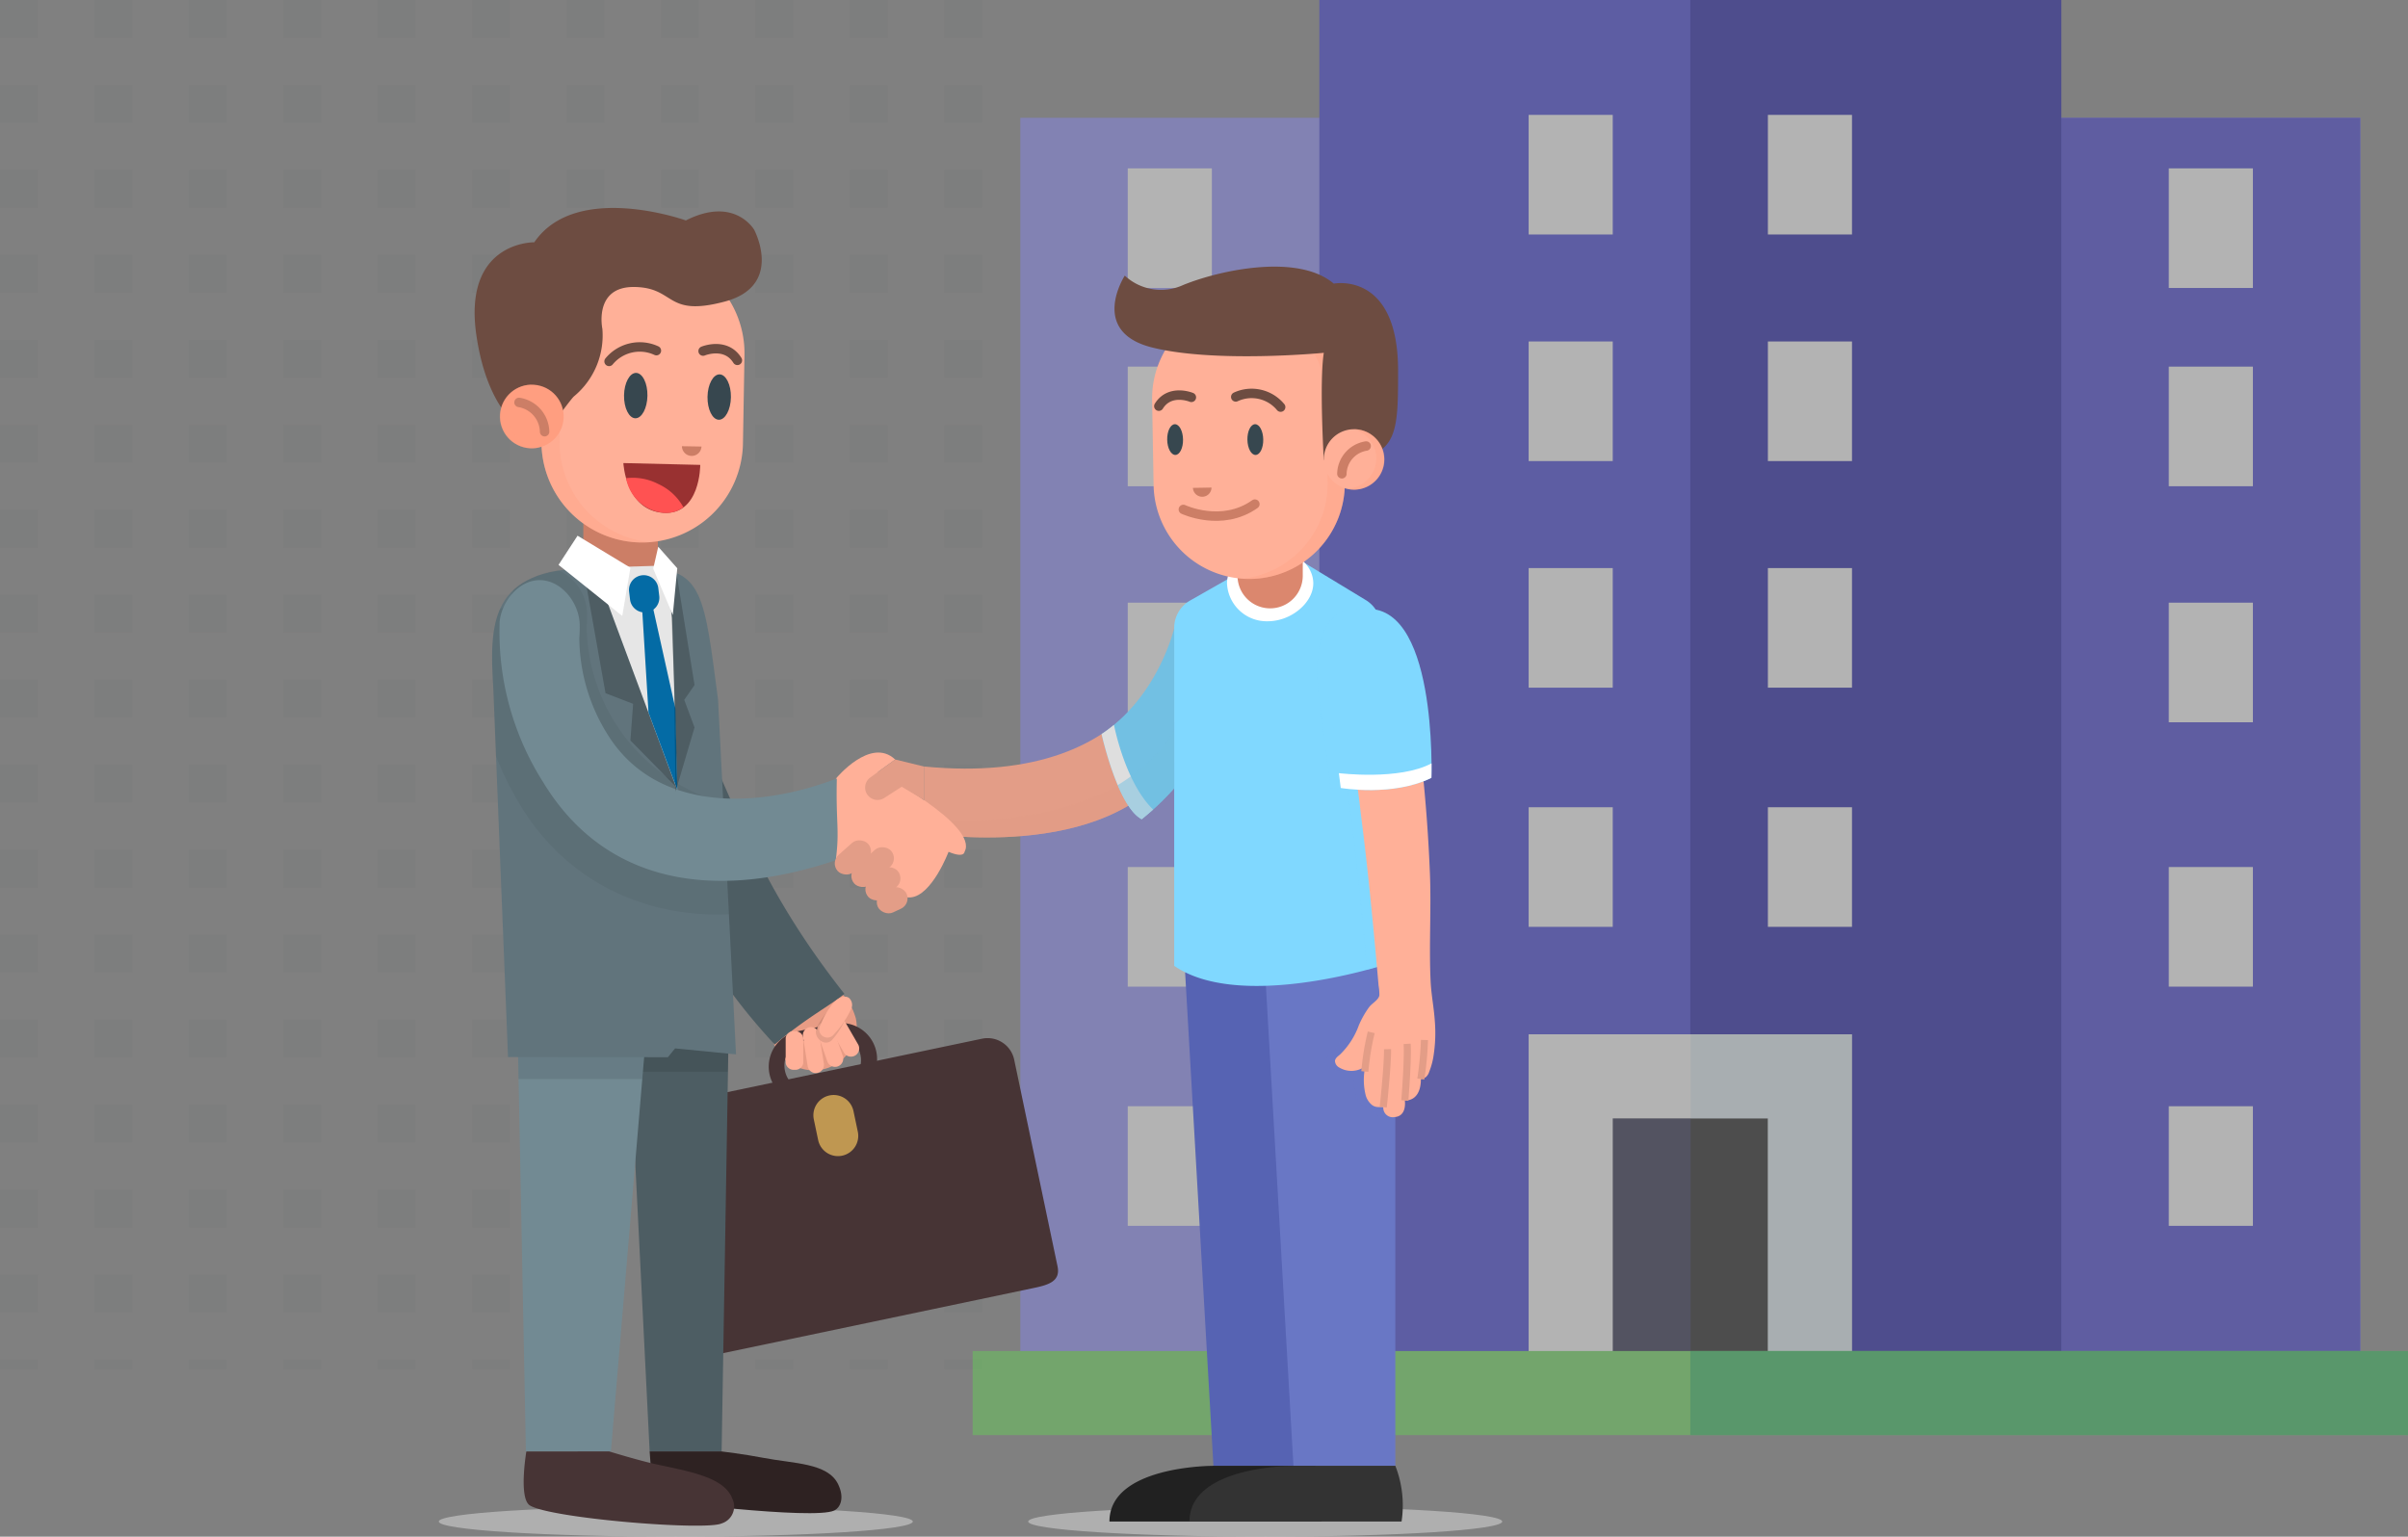 <svg xmlns="http://www.w3.org/2000/svg" xmlns:xlink="http://www.w3.org/1999/xlink" width="255" height="162.755" viewBox="0 0 255 162.755"><rect x="0" y="0" width="255" height="162.755" fill="#808080" stroke="none"/><defs><style>.a,.ae,.ah,.ai{fill:none;}.b{opacity:0.02;clip-path:url(#a);}.c{fill:#171d1c;}.d{opacity:0.4;}.e{fill:#8585ff;}.f{fill:#2c29d2;}.g{fill:#2828d8;}.h{fill:#03009f;}.i{fill:#100f31;}.j{fill:#fff;}.k{fill:#b7def1;opacity:0.37;}.l{fill:#60dd4d;}.m{fill:#1eba4a;}.n,.o{fill:#e39d87;}.aa,.o,.r{opacity:0.5;}.p,.r{fill:#72c0e3;}.q{fill:#dedede;}.s{fill:#ffb098;}.t{fill:#c4c4c4;opacity:0.7;}.u{fill:#5663b3;}.v{fill:#212121;}.w,.x{fill:#6977c5;}.ac,.x{opacity:0.3;}.y{fill:#333;}.aa,.z{fill:#80d8ff;}.ab{fill:#db876e;}.ac,.av{fill:#ff9e80;}.ad{fill:#37474f;}.ae{stroke:#6d4c41;}.ae,.ah{stroke-linecap:round;}.ae,.ah,.ai{stroke-miterlimit:10;}.af{fill:#cc7e66;}.ag{fill:#6d4c41;}.ah{stroke:#cc7e66;}.ai{stroke:#e39d87;stroke-width:0.75px;}.aj{fill:#e89c85;}.ak{fill:#473435;}.al{fill:#bf9751;}.am{fill:#4d5d63;}.an{opacity:0.1;}.ao{fill:#728a93;}.ap{fill:#61747c;}.aq{opacity:0.05;}.ar{fill:#2e2222;}.as{fill:#e6e6e6;}.at{fill:#046ba5;}.au{opacity:0.2;}.aw{fill:#993131;}.ax{fill:#ff5252;}</style><clipPath id="a"><path class="a" d="M0,0H110V145H0Z"/></clipPath></defs><g class="b"><path class="c" d="M0,0H4V4H0ZM10,0h4V4H10ZM20,0h4V4H20ZM30,0h4V4H30ZM40,0h4V4H40ZM50,0h4V4H50ZM60,0h4V4H60ZM70,0h4V4H70ZM80,0h4V4H80ZM90,0h4V4H90Zm10,0h4V4h-4ZM0,9H4v4H0ZM10,9h4v4H10ZM20,9h4v4H20ZM30,9h4v4H30ZM40,9h4v4H40ZM50,9h4v4H50ZM60,9h4v4H60ZM70,9h4v4H70ZM80,9h4v4H80ZM90,9h4v4H90Zm10,0h4v4h-4ZM0,18H4v4H0Zm10,0h4v4H10Zm10,0h4v4H20Zm10,0h4v4H30Zm10,0h4v4H40Zm10,0h4v4H50Zm10,0h4v4H60Zm10,0h4v4H70Zm10,0h4v4H80Zm10,0h4v4H90Zm10,0h4v4h-4ZM0,27H4v4H0Zm10,0h4v4H10Zm10,0h4v4H20Zm10,0h4v4H30Zm10,0h4v4H40Zm10,0h4v4H50Zm10,0h4v4H60Zm10,0h4v4H70Zm10,0h4v4H80Zm10,0h4v4H90Zm10,0h4v4h-4ZM0,36H4v4H0Zm10,0h4v4H10Zm10,0h4v4H20Zm10,0h4v4H30Zm10,0h4v4H40Zm10,0h4v4H50Zm10,0h4v4H60Zm10,0h4v4H70Zm10,0h4v4H80Zm10,0h4v4H90Zm10,0h4v4h-4ZM0,45H4v4H0Zm10,0h4v4H10Zm10,0h4v4H20Zm10,0h4v4H30Zm10,0h4v4H40Zm10,0h4v4H50Zm10,0h4v4H60Zm10,0h4v4H70Zm10,0h4v4H80Zm10,0h4v4H90Zm10,0h4v4h-4ZM0,54H4v4H0Zm10,0h4v4H10Zm10,0h4v4H20Zm10,0h4v4H30Zm10,0h4v4H40Zm10,0h4v4H50Zm10,0h4v4H60Zm10,0h4v4H70Zm10,0h4v4H80Zm10,0h4v4H90Zm10,0h4v4h-4ZM0,63H4v4H0Zm10,0h4v4H10Zm10,0h4v4H20Zm10,0h4v4H30Zm10,0h4v4H40Zm10,0h4v4H50Zm10,0h4v4H60Zm10,0h4v4H70Zm10,0h4v4H80Zm10,0h4v4H90Zm10,0h4v4h-4ZM0,72H4v4H0Zm10,0h4v4H10Zm10,0h4v4H20Zm10,0h4v4H30Zm10,0h4v4H40Zm10,0h4v4H50Zm10,0h4v4H60Zm10,0h4v4H70Zm10,0h4v4H80Zm10,0h4v4H90Zm10,0h4v4h-4ZM0,81H4v4H0Zm10,0h4v4H10Zm10,0h4v4H20Zm10,0h4v4H30Zm10,0h4v4H40Zm10,0h4v4H50Zm10,0h4v4H60Zm10,0h4v4H70Zm10,0h4v4H80Zm10,0h4v4H90Zm10,0h4v4h-4ZM0,90H4v4H0Zm10,0h4v4H10Zm10,0h4v4H20Zm10,0h4v4H30Zm10,0h4v4H40Zm10,0h4v4H50Zm10,0h4v4H60Zm10,0h4v4H70Zm10,0h4v4H80Zm10,0h4v4H90Zm10,0h4v4h-4ZM0,99H4v4H0Zm10,0h4v4H10Zm10,0h4v4H20Zm10,0h4v4H30Zm10,0h4v4H40Zm10,0h4v4H50Zm10,0h4v4H60Zm10,0h4v4H70Zm10,0h4v4H80Zm10,0h4v4H90Zm10,0h4v4h-4ZM0,108H4v4H0Zm10,0h4v4H10Zm10,0h4v4H20Zm10,0h4v4H30Zm10,0h4v4H40Zm10,0h4v4H50Zm10,0h4v4H60Zm10,0h4v4H70Zm10,0h4v4H80Zm10,0h4v4H90Zm10,0h4v4h-4ZM0,117H4v4H0Zm10,0h4v4H10Zm10,0h4v4H20Zm10,0h4v4H30Zm10,0h4v4H40Zm10,0h4v4H50Zm10,0h4v4H60Zm10,0h4v4H70Zm10,0h4v4H80Zm10,0h4v4H90Zm10,0h4v4h-4ZM0,126H4v4H0Zm10,0h4v4H10Zm10,0h4v4H20Zm10,0h4v4H30Zm10,0h4v4H40Zm10,0h4v4H50Zm10,0h4v4H60Zm10,0h4v4H70Zm10,0h4v4H80Zm10,0h4v4H90Zm10,0h4v4h-4ZM0,135H4v4H0Zm10,0h4v4H10Zm10,0h4v4H20Zm10,0h4v4H30Zm10,0h4v4H40Zm10,0h4v4H50Zm10,0h4v4H60Zm10,0h4v4H70Zm10,0h4v4H80Zm10,0h4v4H90Zm10,0h4v4h-4ZM0,144H4v4H0Zm10,0h4v4H10Zm10,0h4v4H20Zm10,0h4v4H30Zm10,0h4v4H40Zm10,0h4v4H50Zm10,0h4v4H60Zm10,0h4v4H70Zm10,0h4v4H80Zm10,0h4v4H90Zm10,0h4v4h-4Z"/></g><g class="d"><path class="e" d="M108.047,74.715H249.953V208.8H108.047Z" transform="translate(0 -62.24)"/><path class="f" d="M179,74.715h70.953V208.8H179Z" transform="translate(0 -62.24)"/><path class="g" d="M139.715,0h78.574V146.558H139.715Z"/><path class="h" d="M179,0h39.285V146.558H179Z"/><path class="i" d="M166.332,114h25.332v32.558H166.332Z"/><path d="M179.03,114h12.636v32.558H179.03Z"/><path class="j" d="M170.786,146.557v-28.1h16.427v28.1h8.906v-37.01h-34.24v37.011Z"/><path class="j" d="M161.879,60.168h8.906V72.835h-8.906Z"/><path class="j" d="M161.879,60.168h8.906V72.835h-8.906Z" transform="translate(0 -24)"/><path class="j" d="M161.879,60.168h8.906V72.835h-8.906Z" transform="translate(0 -48)"/><path class="j" d="M187.215,60.168h8.906V72.835h-8.906Z"/><path class="j" d="M187.215,60.168h8.906V72.835h-8.906Z" transform="translate(0 -24)"/><path class="j" d="M187.215,60.168h8.906V72.835h-8.906Z" transform="translate(0 -48)"/><path class="j" d="M161.879,85.5h8.906V98.167h-8.906Z"/><path class="j" d="M187.215,85.5h8.906V98.167h-8.906Z"/><path class="j" d="M229.668,117.168h8.906v12.667h-8.906Z"/><path class="j" d="M119.426,117.168h8.906v12.667h-8.906Z"/><path class="j" d="M229.668,91.832h8.906V104.5h-8.906Z"/><path class="j" d="M229.668,91.832h8.906V104.5h-8.906Z" transform="translate(0 -28)"/><path class="j" d="M229.668,91.832h8.906V104.5h-8.906Z" transform="translate(0 -53)"/><path class="j" d="M229.668,91.832h8.906V104.5h-8.906Z" transform="translate(0 -74)"/><path class="j" d="M119.426,91.832h8.906V104.5h-8.906Z"/><path class="j" d="M119.426,91.832h8.906V104.5h-8.906Z" transform="translate(0 -28)"/><path class="j" d="M119.426,91.832h8.906V104.5h-8.906Z" transform="translate(0 -53)"/><path class="j" d="M119.426,91.832h8.906V104.5h-8.906Z" transform="translate(0 -74)"/><path class="k" d="M187.214,146.557h8.906v-37.01H179.035v8.906h8.184Z"/><path class="l" d="M103,143.094H255V152H103Z"/><path class="m" d="M179,143.094h76V152H179Z"/></g><g transform="translate(-182.02 -91.171)"><path class="n" d="M306.369,157.675s-2.171,17.037-26.507,14.68v7.037s19.464,3.308,26.507-7.454Z"/><path class="o" d="M306.369,171.938v-3.485c-5.622,10.109-21.826,9.877-26.507,9.586v1.353S299.326,182.7,306.369,171.938Z"/><path class="p" d="M298.675,168.923s1.7,7.68,4.25,9.014a27.548,27.548,0,0,0,3.445-3.271V157.675s-1.664,7.234-7.7,11.248Z"/><path class="q" d="M299.936,167.984a15.642,15.642,0,0,1-1.261.938s1.7,7.68,4.25,9.014c0,0,.542-.442,1.207-1.026-2.985-2.887-4.136-8.927-4.136-8.927Z"/><path class="r" d="M300.385,174.326c.684,1.613,1.547,3.092,2.539,3.611a27.547,27.547,0,0,0,3.445-3.271v-6.213c-1.531,3.063-5.147,5.369-5.984,5.873Z"/><path class="s" d="M270.543,173.632s3.665-4.473,6.273-2.019l-1.833,1.326s10.728,5.637,9.178,8.452c0,0,0,.708-1.692,0,0,0-1.762,4.655-4.018,4.828s-7.909-3.976-7.909-3.976Z"/><path class="t" d="M278.682,252.326c0,.886-11.239,1.6-25.1,1.6s-25.1-.718-25.1-1.6,11.239-1.6,25.1-1.6S278.682,251.44,278.682,252.326Z"/><path class="n" d="M279.862,172.355l-3.046-.743-2.648,1.916a1.314,1.314,0,0,0,1.479,2.17l1.866-1.2,2.349,1.4Z"/><rect class="n" width="5.219" height="2.414" rx="1.207" transform="translate(271.679 183.848) rotate(-41.715)"/><rect class="n" width="4.155" height="2.414" rx="1.207" transform="translate(273.165 185.264) rotate(-41.715)"/><rect class="n" width="3.349" height="2.414" rx="1.207" transform="translate(274.471 186.136) rotate(-25.074)"/><g transform="translate(290.893 119.411)"><path class="t" d="M50.208,132.915c0,.886-11.239,1.6-25.1,1.6s-25.1-.718-25.1-1.6,11.24-1.6,25.1-1.6S50.208,132.029,50.208,132.915Z"/><path class="u" d="M16.626,74.73l3,52.284H30.41V73.138Z"/><path class="v" d="M19.634,127.014s-11.02-.046-11.02,5.9H31.075a11.5,11.5,0,0,0-.658-5.9Z"/><path class="w" d="M25.1,74.73l3,52.284H38.888V73.138Z"/><path class="x" d="M35.8,73.5c.079.88.168,1.758.242,2.638a5.367,5.367,0,0,1,.086,1.035c-.06.475-.759.839-1.071,1.239a9.782,9.782,0,0,0-1.106,1.949,8.218,8.218,0,0,1-2,3.1c-.226.184-.5.379-.524.669a.826.826,0,0,0,.469.706,2.476,2.476,0,0,0,2.745-.14,6.678,6.678,0,0,0,.052,3.12,2.057,2.057,0,0,0,.639.966c.4.312.753.219,1.209.235a1.009,1.009,0,0,0,1.214,1.057c1.326-.106,1.069-1.751,1.069-1.751a.29.29,0,0,0,.066,0V73.138Z"/><path class="y" d="M28.108,127.014s-11.02-.046-11.02,5.9H39.549a11.5,11.5,0,0,0-.658-5.9Z"/><path class="z" d="M29.341,31.424,35.7,35.28a3.333,3.333,0,0,1,1.663,2.884V74.056s-14.979,4.793-21.892,0V38.265a3.334,3.334,0,0,1,1.684-2.9l4.728-2.691Z"/><path class="j" d="M30.2,33.549c0,2.014-2.3,4.012-4.826,4.012a4.21,4.21,0,0,1-4.312-4.012c0-2.014,2.045-3.648,4.569-3.648S30.2,31.534,30.2,33.549Z"/><path class="aa" d="M37.324,37.643a3.406,3.406,0,0,0-.087-.4,2.832,2.832,0,0,0-.1-.29c-.01-.026-.018-.053-.029-.079a4.135,4.135,0,0,0-2.989-.547s-4.493-.024-3.284,9.434l1.209,9.458s.7.119,1.788.182c.111.815.216,1.63.321,2.441.455,3.523.834,7.056,1.183,10.592.2,2.014.378,4.03.555,6.046q.744-.2,1.479-.424V38.164a3.287,3.287,0,0,0-.026-.4.588.588,0,0,1-.02-.121Z"/><path class="ab" d="M22.177,27.6h6.908V32.74a3.454,3.454,0,0,1-6.908,0V27.6Z"/><path class="s" d="M23.59,33.077a10.125,10.125,0,0,0,9.948-10.3l-.155-8.89a10.126,10.126,0,1,0-20.248.352l.154,8.889a10.126,10.126,0,0,0,10.3,9.949Z"/><path class="ac" d="M31.722,22.809l-.155-8.89A10.125,10.125,0,0,0,22.176,4c.3-.032.6-.053.908-.058a10.125,10.125,0,0,1,10.3,9.948l.155,8.89a10.125,10.125,0,0,1-9.948,10.3c-.306.006-.61-.005-.909-.026a10.125,10.125,0,0,0,9.04-10.243Z"/><path class="ad" d="M23.224,18.332c.016.9.4,1.622.867,1.614s.826-.744.81-1.643-.4-1.622-.867-1.613S23.209,17.433,23.224,18.332Z"/><path class="ae" d="M26.744,14.879A3.985,3.985,0,0,0,21.989,13.8m-4.7.045s-2.275-.944-3.445.934"/><path class="af" d="M19.423,23.4l-1.967.034a.984.984,0,0,0,1.967-.034Z"/><path class="ag" d="M31.315,20.474s-.492-8.244,0-11.345c0,0-11.473,1.115-18.178-.564C6.4,6.877,10.237.953,10.237.953a5.642,5.642,0,0,0,6.2.987C20.243.389,28.56-1.443,32.366,1.8c0,0,6.814-1.363,6.814,9.21,0,7.309-.027,9.678-7.865,9.465Z"/><path class="s" d="M31.313,20.474a3.2,3.2,0,1,0,3.141-3.252,3.2,3.2,0,0,0-3.141,3.252Z"/><path class="ac" d="M36.873,20.265a3.2,3.2,0,0,0-2.421-3.043,3.2,3.2,0,1,1-.72,6.294,3.2,3.2,0,0,0,3.141-3.251Z"/><path class="ah" d="M35.8,19a3.047,3.047,0,0,0-2.572,2.941"/><path class="s" d="M40.832,45.037q.467,3.935.885,7.876c.4,3.747.685,7.581.835,11.375s-.106,7.58.071,11.352c0,.076.007.152.012.227.078,1.341.345,2.67.433,4.012a15.555,15.555,0,0,1-.124,3.646,7.6,7.6,0,0,1-.469,1.753,1.173,1.173,0,0,1-.373.576c-.033.025-.509.263-.513.189,0,.017.141,2.279-1.694,2.279,0,0,.258,1.645-1.069,1.751a1.009,1.009,0,0,1-1.214-1.057c-.457-.016-.809.076-1.209-.235a2.054,2.054,0,0,1-.639-.966,6.679,6.679,0,0,1-.052-3.12,2.476,2.476,0,0,1-2.745.14.825.825,0,0,1-.469-.706c.028-.29.3-.485.524-.669a8.224,8.224,0,0,0,2-3.1,9.776,9.776,0,0,1,1.106-1.949c.311-.4,1.01-.764,1.07-1.239a5.369,5.369,0,0,0-.086-1.035q-.327-3.852-.707-7.7-.511-5.3-1.183-10.592A74.189,74.189,0,0,0,33.8,49.313s-1.182-6.343,1.85-7.471l.091-.033a3.871,3.871,0,0,1,5.093,3.228Z"/><path class="z" d="M35.186,36.326S30.694,36.3,31.9,45.76l1.208,9.458s5.536.946,9.6-1.077c0,0,.692-19.226-7.524-17.815Z"/><path class="ai" d="M41.588,86.043a34.247,34.247,0,0,0,.385-4.134m-2.08,6.413s.352-4.275.247-6m-2.531,6.693s.487-4.51.452-6.131m-2.4,2.36a26.934,26.934,0,0,1,.676-4.146"/><path class="ah" d="M16.44,25.716s4.063,1.926,7.576-.564"/><ellipse class="ad" cx="0.839" cy="1.628" rx="0.839" ry="1.628" transform="translate(14.701 16.705) rotate(-0.996)"/><path class="j" d="M42.722,52.61c-3.409,1.831-9.813,1.038-9.813,1.038l.2,1.571s5.536.946,9.6-1.077c0,0,.021-.586.013-1.532Z"/></g><g transform="translate(22.593 -115.387)"><g transform="translate(226.726 283.934)"><path class="aj" d="M322.293,515.492l-6.04.973c-.732,1.006-1.233,1.458-.957,2.771l.218,1.038a4.561,4.561,0,0,0,8.928-1.873S323.757,515.792,322.293,515.492Z" transform="translate(-301.111 -487.908)"/><g transform="translate(1.052 30.977)"><path class="ak" d="M322,527.36l-3.827.8a3.824,3.824,0,0,0,1.57,7.485l3.827-.8A3.824,3.824,0,1,0,322,527.36Zm.779,6.505-2.705.568a2.7,2.7,0,0,1-1.11-5.291l2.705-.568a2.7,2.7,0,0,1,1.11,5.291Z" transform="translate(-302.099 -527.277)"/><path class="ak" d="M313.513,557.009c.327,1.557-.907,1.956-2.463,2.282l-33.351,7c-1.556.327-2.846.457-3.172-1.1l-4.59-21.882a2.879,2.879,0,0,1,2.227-3.409l33.351-7a2.879,2.879,0,0,1,3.409,2.227Z" transform="translate(-269.874 -531.238)"/><path class="al" d="M336.346,557.643a2.146,2.146,0,0,1-1.66,2.541h0a2.146,2.146,0,0,1-2.541-1.66l-.458-2.181a2.147,2.147,0,0,1,1.66-2.541h0a2.146,2.146,0,0,1,2.541,1.66Z" transform="translate(-313.857 -546.132)"/></g><path class="am" d="M273.979,421.945a8.178,8.178,0,0,1-.73-2.255h-7.03c.646,12.52,5.81,23.674,14.746,33.258,3.264-2.793,6.067-4.25,7.375-5.369C279.356,436.195,277.037,428.058,273.979,421.945Z" transform="translate(-266.219 -419.69)"/><path class="s" d="M339.833,528.452a.868.868,0,0,1-1.185-.317l-1.587-2.749a.867.867,0,0,1,.317-1.185h0a.867.867,0,0,1,1.185.318l1.588,2.748a.868.868,0,0,1-.318,1.185Z" transform="translate(-316.58 -494.027)"/><path class="s" d="M335.156,531.665a.868.868,0,0,1-1.106-.532l-1.049-3a.867.867,0,0,1,.532-1.105h0a.868.868,0,0,1,1.105.532l1.049,3a.867.867,0,0,1-.532,1.105Z" transform="translate(-313.738 -496.091)"/><path class="s" d="M329.263,533.631a.868.868,0,0,1-.994-.719l-.5-3.134a.867.867,0,0,1,.72-.994h0a.868.868,0,0,1,.994.72l.5,3.134a.867.867,0,0,1-.719.994Z" transform="translate(-310.037 -497.365)"/><path class="s" d="M322.379,534.373a.849.849,0,0,1-.932-.722v-2.643a.846.846,0,0,1,.932-.722h0a.847.847,0,0,1,.931.722v2.643a.847.847,0,0,1-.931.723Z" transform="translate(-305.545 -498.443)"/><path class="an" d="M333.107,524.26a1.146,1.146,0,0,1-.492-1.475,8.722,8.722,0,0,1,1.18-1.715,1.73,1.73,0,0,1,2.214-.532h0c.4.269-.129.724-.279,1.179a8.3,8.3,0,0,1-1.418,2.313.868.868,0,0,1-1.205.23Z" transform="translate(-313.418 -491.358)"/><path class="s" d="M334.161,521.786a.868.868,0,0,1-.23-1.206,8.283,8.283,0,0,1,1.135-2.059c.729-.942,1.458-1.066,1.855-.8h0a.983.983,0,0,1,.229,1.205,9.792,9.792,0,0,1-1.783,2.625.868.868,0,0,1-1.205.23Z" transform="translate(-314.328 -489.41)"/></g><path class="am" d="M273.43,554.013l.761-45.465c.068-4.064-1.965-7.45-4.543-7.45s-6.174,3.386-6.106,7.45l2.267,45.465Z" transform="translate(-37.586 -193.725)"/><path class="an" d="M274.1,513.8l.088-5.257c.068-4.064-1.965-7.45-4.543-7.45s-6.174,3.386-6.106,7.45l.262,5.257Z" transform="translate(-37.586 -193.725)"/><path class="ao" d="M223.685,554.013h9l3.829-45.465c.08-4.064-5.318-7.45-8.362-7.45s-5.446,3.386-5.366,7.45Z" transform="translate(-8.565 -193.725)"/><path class="an" d="M222.905,514.573h13.1l.508-6.025c.08-4.064-5.318-7.45-8.362-7.45s-5.446,3.386-5.366,7.45Z" transform="translate(-8.565 -193.725)"/><path class="af" d="M254.927,328.363a3.949,3.949,0,0,1-3.949,3.949h0a3.949,3.949,0,0,1-3.949-3.949v-8.62a3.949,3.949,0,0,1,3.949-3.949h0a3.949,3.949,0,0,1,3.949,3.949Z" transform="translate(-25.829 -61.774)"/><path class="ap" d="M239.3,411.486l-1.9-37.554c-1.44-10.937-1.586-13.93-7.7-13.93h-5.809c-10.749,0-10.709,5.9-10.29,12.778l1.555,38.994,16.932.012.757-.932Z" transform="translate(-1.931 -93.254)"/><path class="aq" d="M238.558,397.237l-.608-11.8a19.6,19.6,0,0,1-14.461-18.708h0c.038-.424.044-.869.044-1.32a5.091,5.091,0,0,0-3-4.581,8.927,8.927,0,0,0-4.726,1.981,5.364,5.364,0,0,0-.69,1.74,3.878,3.878,0,0,0-.824.386c-1,2.276-.889,5.247-.7,8.432l.283,7.1a34.278,34.278,0,0,0,2.592,5.24C221.274,393.668,229.532,397.639,238.558,397.237Z" transform="translate(-1.932 -93.846)"/><path class="ao" d="M251.861,385.37c-8.427,3.232-18.9,3.53-24.059-4.325A19.517,19.517,0,0,1,224.59,370.5h0c.038-.424.045-.869.045-1.32,0-2.344-1.9-4.82-4.245-4.82-2.2,0-4.019,2.247-4.234,4.389h0a29.649,29.649,0,0,0,4.563,16.943c6.648,11.017,18.406,12.605,31.029,8.334C252.174,390.755,251.747,390.174,251.861,385.37Z" transform="translate(-3.816 -96.357)"/><path class="ar" d="M279.038,684.877s2.372.282,4.41.676c3.222.623,6.833.526,7.93,2.8.71,1.474.215,2.479-.412,2.779-2.172,1.042-19.17-1.114-19.17-1.114l-.38-5.145Z" transform="translate(-43.194 -324.589)"/><path class="ak" d="M234.153,684.877s3.052.934,4.756,1.312c3.531.785,7.425,1.354,8.284,3.7a1.882,1.882,0,0,1-1.136,2.612c-1.729.794-18.054-.53-20.3-1.9-1.223-.747-.38-5.721-.38-5.721Z" transform="translate(-10.211 -324.589)"/><path class="as" d="M251.123,359.224l8.77,23.533-.55-18.218L258.619,359Z" transform="translate(-28.744 -92.542)"/><path class="at" d="M267.032,364.749a1.558,1.558,0,0,1-1.366,1.729h0a1.558,1.558,0,0,1-1.729-1.365l-.1-.832a1.557,1.557,0,0,1,1.365-1.729h0a1.557,1.557,0,0,1,1.729,1.365Z" transform="translate(-37.791 -95.062)"/><path class="at" d="M268.4,370.521l.746,12.164,3.05,8.185-.2-8.606L269.359,370.4Z" transform="translate(-41.045 -100.655)"/><path class="au" d="M248.273,367.057l1.992,11.2,2.923,1.126-.288,3.878,4.8,4.886-7.572-20.415Z" transform="translate(-26.714 -98.278)"/><path class="j" d="M244.652,356.513l-6.749-5.407,2.015-3.09,5.6,3.392Z" transform="translate(-19.33 -84.719)"/><path class="au" d="M279.809,385.376l-.157-11.615-.3-7.506v-3.293l.589-.565,1.883,11.677-1.092,1.569,1.092,2.923Z" transform="translate(-48.847 -94.959)"/><path class="j" d="M273.266,352.078l2.017,2.282-.475,4.941-2.072-4.9Z" transform="translate(-44.134 -87.611)"/><g transform="translate(209.689 228.585)"><path class="s" d="M17.2,35.186A10.669,10.669,0,0,1,6.716,24.332l.163-9.367a10.67,10.67,0,1,1,21.337.371L28.054,24.7A10.67,10.67,0,0,1,17.2,35.186Z" transform="translate(0.361 0.242)"/><path class="ac" d="M8.631,24.366,8.794,15a10.669,10.669,0,0,1,9.9-10.454c-.316-.034-.632-.056-.957-.061A10.669,10.669,0,0,0,6.879,14.965l-.163,9.367A10.669,10.669,0,0,0,17.2,35.186c.322.006.643-.005.958-.028A10.668,10.668,0,0,1,8.631,24.366Z" transform="translate(0.361 0.242)"/><path class="ag" d="M10.527,19.947a8.371,8.371,0,0,0,3-7.147s-.958-4.508,3.417-4.432,3.227,3.223,9.532,1.548,3.127-7.605,3.127-7.605S27.538-1.3,22.367,1.321c0,0-11.618-4.175-16.05,2.312,0,0-7.619-.132-6.122,9.914S7.078,24.571,7.078,24.571s2.962-4.191,3.449-4.624Z" transform="translate(0 0.001)"/><circle class="av" cx="3.369" cy="3.369" r="3.369" transform="translate(2.189 24.864) rotate(-80.68)"/><path class="ac" d="M3.43,20.971a3.372,3.372,0,0,1,2.551-3.207A3.372,3.372,0,1,0,6.74,24.4a3.372,3.372,0,0,1-3.31-3.426Z" transform="translate(0.135 0.956)"/><path class="ad" d="M17.493,19c-.023,1.328-.6,2.394-1.279,2.383s-1.219-1.1-1.2-2.424.6-2.394,1.279-2.382S17.517,17.677,17.493,19Zm8.84.156c-.023,1.328-.6,2.394-1.279,2.383s-1.219-1.1-1.2-2.424.6-2.393,1.279-2.382S26.353,17.831,26.333,19.16Z" transform="translate(0.807 0.892)"/><path class="ae" d="M13.511,15.5a4.2,4.2,0,0,1,5.011-1.141m4.947.046s2.4-.995,3.63.984" transform="translate(0.726 0.752)"/><path class="af" d="M20.831,23.945l2.073.036a1.037,1.037,0,0,1-2.073-.036Z" transform="translate(1.12 1.288)"/><path class="ah" d="M4.459,19.544a3.212,3.212,0,0,1,2.71,3.1" transform="translate(0.24 1.052)"/><path class="aw" d="M23.089,25.833l-8.141-.193s.231,4.973,4.2,5.269S23.089,25.833,23.089,25.833Z" transform="translate(0.803 1.379)"/><path class="ax" d="M15.22,27.162a5.857,5.857,0,0,1,3.418.621,5.748,5.748,0,0,1,2.654,2.462,3.1,3.1,0,0,1-2.16.581,4.487,4.487,0,0,1-3.913-3.663Z" transform="translate(0.818 1.459)"/></g></g><rect class="n" width="4.322" height="2.414" rx="1.207" transform="translate(269.922 182.523) rotate(-41.715)"/></g></svg>
